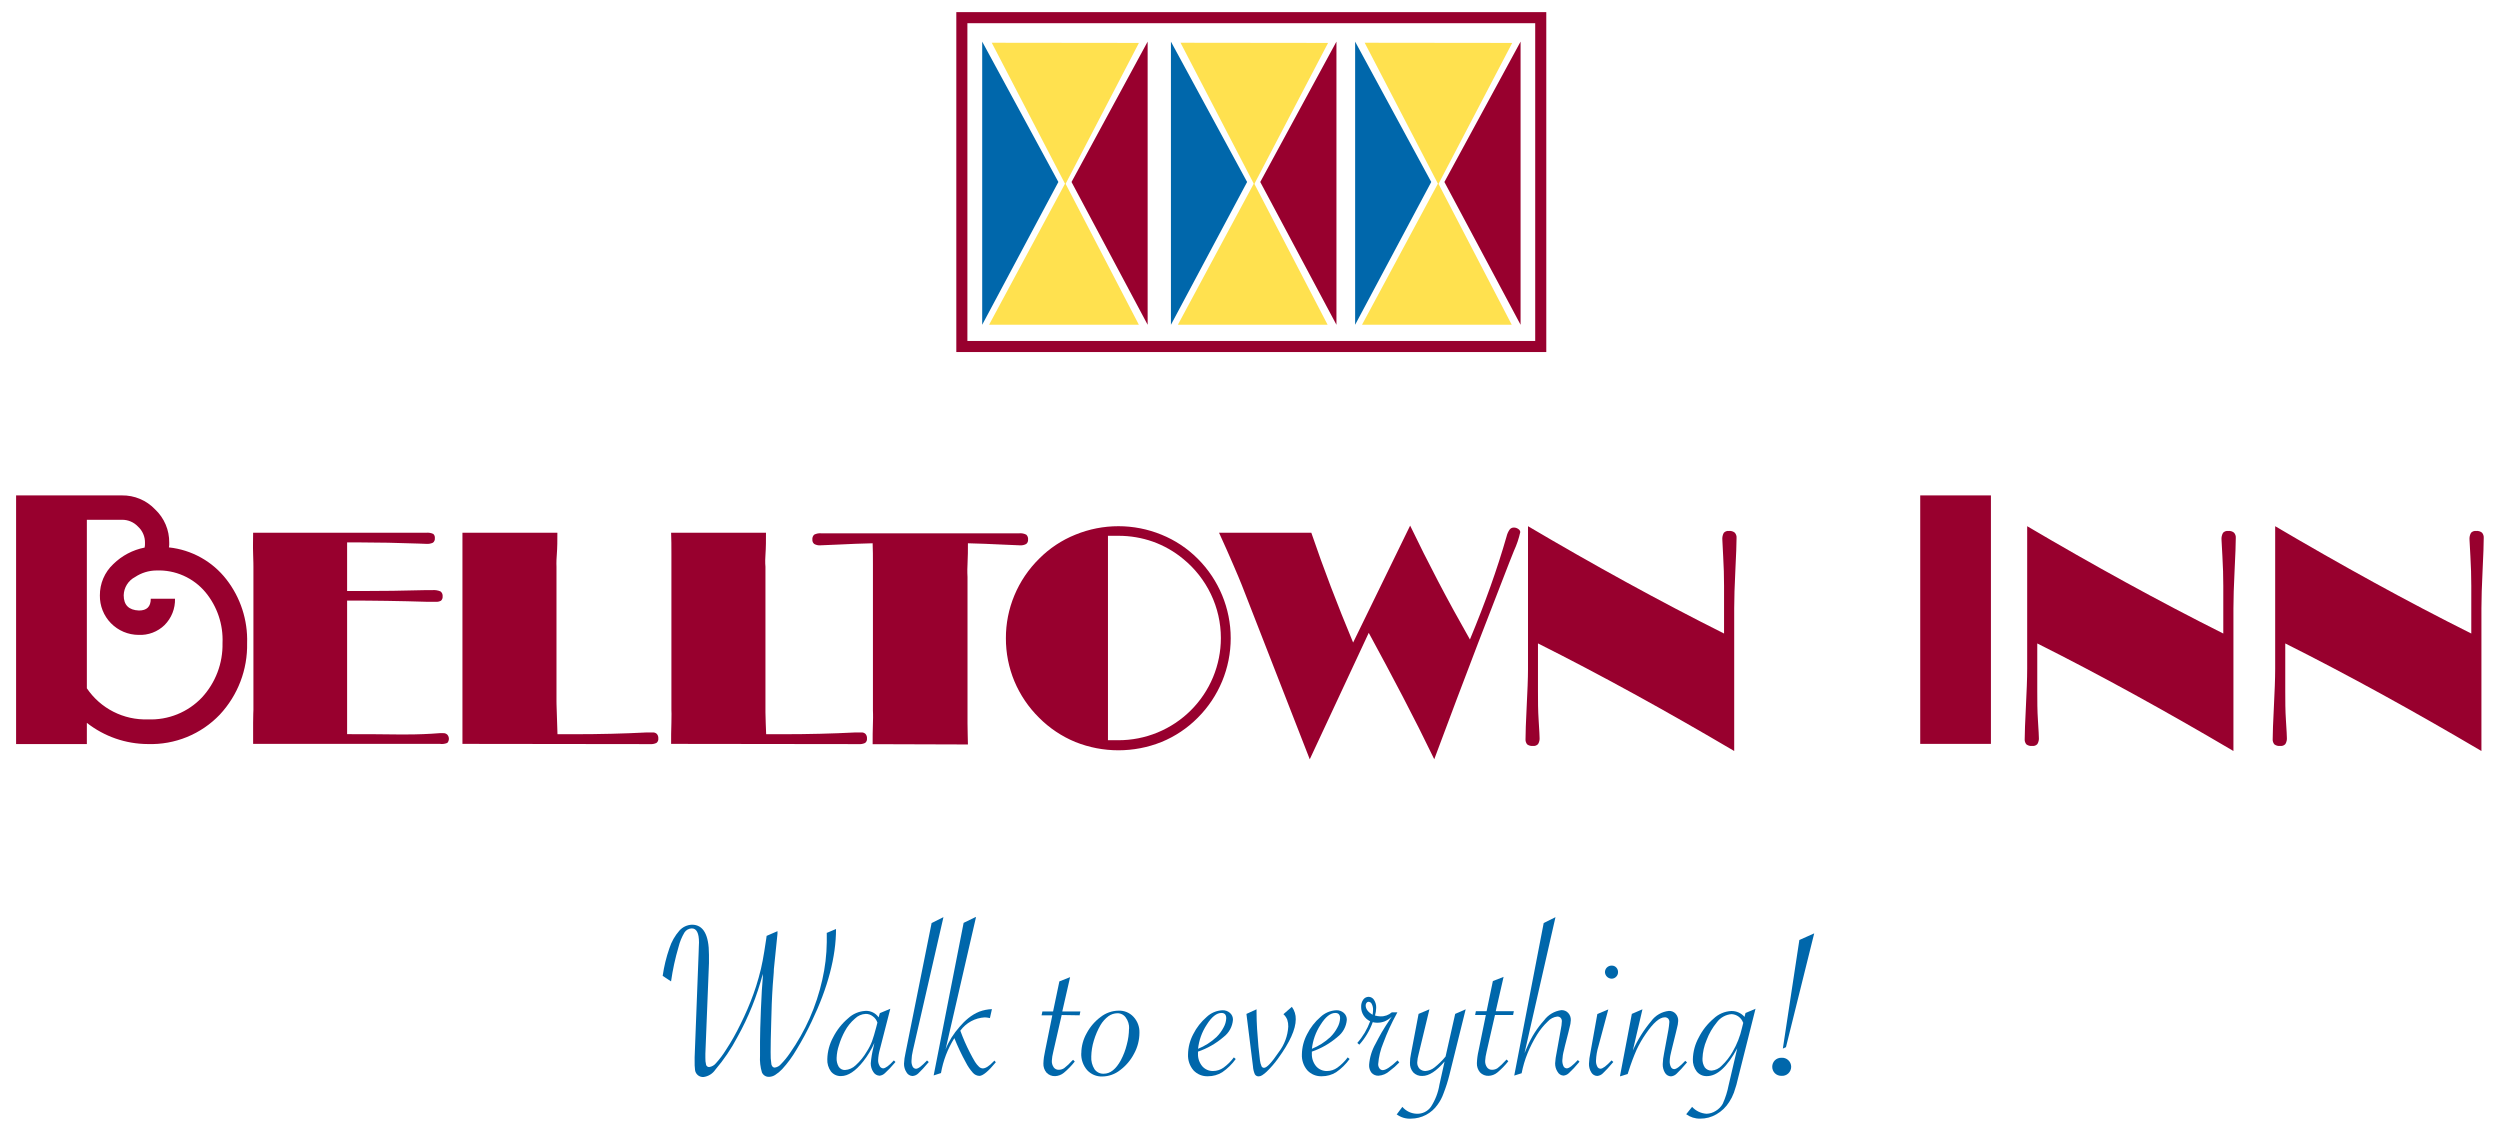 <svg width="352" height="160" viewBox="0 0 352 160" fill="none" xmlns="http://www.w3.org/2000/svg">
<path d="M176.581 25.956L186.992 6.044L166.22 6.019L176.581 25.956Z" fill="#FFE14F"/>
<path d="M176.565 25.791L165.847 45.72H186.925L176.565 25.791Z" fill="#FFE14F"/>
<path d="M175.593 25.625L164.867 45.728V5.861L175.593 25.625Z" fill="#0067AB"/>
<path d="M177.445 25.625L188.171 45.728V5.861L177.445 25.625Z" fill="#98002E"/>
<path d="M202.508 25.956L212.919 6.044L192.147 6.019L202.508 25.956Z" fill="#FFE14F"/>
<path d="M202.491 25.791L191.774 45.72H212.852L202.491 25.791Z" fill="#FFE14F"/>
<path d="M201.52 25.625L190.802 45.728V5.861L201.52 25.625Z" fill="#0067AB"/>
<path d="M203.371 25.625L214.097 45.728V5.861L203.371 25.625Z" fill="#98002E"/>
<path d="M149.998 25.956L160.359 6.044L139.638 6.019L149.998 25.956Z" fill="#FFE14F"/>
<path d="M149.99 25.791L139.264 45.72H160.351L149.99 25.791Z" fill="#FFE14F"/>
<path d="M149.019 25.625L138.293 45.728V5.861L149.019 25.625Z" fill="#0067AB"/>
<path d="M150.87 25.625L161.588 45.728V5.861L150.87 25.625Z" fill="#98002E"/>
<path d="M135.429 2.487H216.937V48.788H135.429V2.487Z" stroke="#98002E" stroke-width="1.56" stroke-miterlimit="3.86"/>
<path fill-rule="evenodd" clip-rule="evenodd" d="M34.793 90.553C34.872 94.28 33.493 97.89 30.949 100.618C29.65 101.981 28.076 103.055 26.332 103.769C24.589 104.483 22.713 104.822 20.829 104.763C17.709 104.753 14.682 103.702 12.229 101.778V104.763H2.266V69.753H17.16C18.035 69.74 18.903 69.908 19.709 70.248C20.515 70.587 21.242 71.091 21.842 71.726C22.479 72.326 22.984 73.052 23.326 73.856C23.667 74.661 23.838 75.528 23.826 76.402V76.742C23.804 76.851 23.79 76.962 23.785 77.074C25.369 77.242 26.902 77.728 28.293 78.503C29.684 79.278 30.904 80.326 31.879 81.583C33.868 84.143 34.899 87.316 34.793 90.553ZM31.331 90.553C31.447 87.951 30.592 85.399 28.932 83.391C28.092 82.384 27.031 81.584 25.832 81.052C24.633 80.52 23.328 80.271 22.017 80.323C20.949 80.332 19.908 80.652 19.02 81.243C18.547 81.49 18.149 81.858 17.867 82.31C17.585 82.762 17.43 83.281 17.417 83.813C17.417 85.19 18.131 85.903 19.567 85.961C20.663 85.961 21.228 85.43 21.228 84.303H24.64C24.66 84.987 24.54 85.669 24.287 86.306C24.034 86.943 23.654 87.522 23.171 88.008C22.687 88.479 22.112 88.844 21.48 89.083C20.849 89.321 20.175 89.426 19.501 89.393C18.778 89.388 18.062 89.241 17.396 88.959C16.73 88.677 16.127 88.265 15.621 87.749C15.116 87.232 14.718 86.621 14.45 85.949C14.183 85.278 14.051 84.561 14.063 83.838C14.055 83.011 14.219 82.191 14.545 81.43C14.871 80.67 15.351 79.985 15.956 79.42C17.167 78.232 18.7 77.425 20.364 77.098C20.408 76.877 20.424 76.652 20.414 76.427C20.422 76.001 20.339 75.579 20.172 75.187C20.005 74.796 19.756 74.444 19.443 74.155C19.152 73.843 18.799 73.594 18.405 73.427C18.012 73.26 17.587 73.178 17.16 73.186H12.229V96.912C13.173 98.31 14.458 99.445 15.963 100.21C17.467 100.976 19.142 101.347 20.829 101.289C22.242 101.348 23.651 101.103 24.961 100.573C26.271 100.042 27.453 99.238 28.426 98.213C30.35 96.132 31.391 93.386 31.331 90.553Z" fill="#98002E"/>
<path d="M61.99 104.738H35.64C35.64 103.834 35.64 102.839 35.64 101.762C35.64 100.684 35.681 100.104 35.681 99.954V79.826C35.681 79.685 35.681 79.08 35.64 77.994C35.599 76.908 35.64 75.921 35.64 75.009H60.014C60.353 74.977 60.693 75.034 61.002 75.175C61.085 75.249 61.149 75.342 61.188 75.446C61.227 75.55 61.24 75.662 61.226 75.772C61.24 75.892 61.223 76.014 61.176 76.126C61.13 76.237 61.056 76.335 60.961 76.41C60.665 76.546 60.339 76.603 60.014 76.576L58.943 76.535C56.043 76.43 53.188 76.374 50.376 76.369H48.873V83.217H50.774C53.791 83.217 56.81 83.175 59.832 83.092H60.836C61.244 83.051 61.655 83.114 62.032 83.275C62.136 83.357 62.218 83.466 62.269 83.589C62.32 83.712 62.338 83.847 62.322 83.979C62.332 84.089 62.317 84.2 62.278 84.303C62.239 84.406 62.178 84.5 62.098 84.576C61.87 84.7 61.61 84.755 61.351 84.734H60.139C56.42 84.618 52.664 84.56 48.873 84.56V103.37C51.14 103.37 53.539 103.37 56.063 103.411H57.217C58.802 103.411 60.371 103.353 61.907 103.229H62.405C62.51 103.222 62.615 103.237 62.714 103.272C62.812 103.308 62.902 103.364 62.978 103.436C63.123 103.596 63.204 103.805 63.204 104.021C63.204 104.237 63.123 104.445 62.978 104.605C62.666 104.734 62.326 104.782 61.99 104.746V104.738Z" fill="#98002E"/>
<path d="M65.112 104.738C65.112 103.834 65.112 102.839 65.112 101.762C65.112 100.684 65.112 100.104 65.112 99.954V79.826C65.112 79.685 65.112 79.08 65.112 77.994C65.112 76.908 65.112 75.921 65.112 75.009H78.478C78.478 76.029 78.478 77.065 78.395 78.135C78.312 79.204 78.353 79.793 78.353 79.793V98.653C78.353 98.719 78.353 99.283 78.395 100.311C78.436 101.339 78.469 102.375 78.494 103.378H80.885C84.416 103.378 87.806 103.295 91.055 103.129H91.885C91.994 103.119 92.104 103.132 92.207 103.168C92.31 103.203 92.404 103.261 92.483 103.337C92.634 103.514 92.709 103.743 92.691 103.975C92.706 104.096 92.688 104.219 92.64 104.331C92.592 104.443 92.515 104.541 92.417 104.613C92.12 104.747 91.794 104.802 91.47 104.771L65.112 104.738Z" fill="#98002E"/>
<path d="M94.492 104.738C94.492 103.834 94.492 102.839 94.534 101.762C94.575 100.684 94.534 100.104 94.534 99.954V79.826C94.534 79.685 94.534 79.08 94.534 77.994C94.534 76.908 94.534 75.921 94.492 75.009H107.85C107.85 76.029 107.85 77.065 107.775 78.135C107.7 79.204 107.775 79.793 107.775 79.793V98.653C107.775 98.719 107.775 99.283 107.775 100.311C107.775 101.339 107.85 102.375 107.875 103.378H110.266C113.797 103.378 117.187 103.295 120.435 103.129H121.266C121.374 103.119 121.484 103.132 121.587 103.168C121.69 103.203 121.785 103.261 121.863 103.337C122.014 103.514 122.089 103.743 122.071 103.975C122.086 104.096 122.069 104.219 122.021 104.331C121.972 104.443 121.895 104.541 121.797 104.613C121.501 104.747 121.174 104.802 120.851 104.771L94.492 104.738Z" fill="#98002E"/>
<path d="M122.868 104.779C122.868 103.876 122.868 102.881 122.909 101.803C122.951 100.725 122.909 100.145 122.909 99.996V81.243C122.909 81.119 122.909 80.522 122.909 79.453C122.909 78.383 122.909 77.397 122.868 76.493C121.257 76.532 119.638 76.593 118.011 76.676L115.479 76.783C115.19 76.801 114.902 76.735 114.649 76.593C114.557 76.521 114.484 76.427 114.438 76.32C114.391 76.213 114.373 76.096 114.383 75.979C114.368 75.852 114.383 75.723 114.426 75.602C114.469 75.481 114.54 75.372 114.632 75.283C114.949 75.119 115.307 75.053 115.662 75.092H143.473C143.828 75.053 144.186 75.119 144.503 75.283C144.595 75.372 144.666 75.481 144.709 75.602C144.752 75.723 144.767 75.852 144.752 75.979C144.762 76.096 144.744 76.213 144.697 76.32C144.651 76.427 144.578 76.521 144.486 76.593C144.214 76.741 143.906 76.807 143.598 76.783L141.107 76.676C139.497 76.593 137.894 76.535 136.284 76.493C136.284 77.397 136.284 78.383 136.226 79.453C136.167 80.522 136.226 81.111 136.226 81.243V100.037C136.226 100.153 136.226 100.759 136.226 101.845C136.226 102.931 136.275 103.917 136.284 104.821L122.868 104.779Z" fill="#98002E"/>
<path fill-rule="evenodd" clip-rule="evenodd" d="M156.001 104.224H156.532H157.445C159.341 104.229 161.22 103.861 162.973 103.14C164.727 102.419 166.32 101.36 167.663 100.023C169.006 98.686 170.071 97.098 170.798 95.349C171.525 93.6 171.899 91.726 171.899 89.832C171.899 87.697 171.419 85.59 170.496 83.664C169.576 81.738 168.241 80.04 166.586 78.69C165.323 77.643 163.888 76.824 162.343 76.269C160.784 75.719 159.141 75.439 157.487 75.441C157.072 75.441 156.765 75.441 156.557 75.441H156.001V104.141V104.224ZM141.63 89.874C141.621 87.8 142.027 85.745 142.826 83.83C143.631 81.898 144.813 80.145 146.304 78.674C147.757 77.208 149.494 76.054 151.41 75.283C155.296 73.691 159.653 73.691 163.539 75.283C165.452 76.058 167.189 77.211 168.645 78.674C171.615 81.643 173.284 85.668 173.284 89.865C173.284 94.062 171.615 98.088 168.645 101.057C167.19 102.527 165.453 103.689 163.539 104.473C159.646 106.031 155.302 106.031 151.41 104.473C149.497 103.684 147.762 102.523 146.304 101.057C144.817 99.59 143.634 97.843 142.826 95.917C142.027 93.994 141.621 91.931 141.63 89.849V89.874Z" fill="#98002E"/>
<path d="M184.401 106.877L174.854 82.396C174.58 81.683 174.165 80.738 173.617 79.453C173.069 78.168 172.422 76.725 171.641 75.009H184.634C185.481 77.496 186.394 80.025 187.374 82.595C188.353 85.165 189.402 87.79 190.52 90.471L198.548 74.006C199.771 76.554 201.083 79.165 202.483 81.84C203.883 84.515 205.378 87.248 206.966 90.039C208.04 87.453 209.003 84.966 209.855 82.578C210.707 80.191 211.463 77.847 212.121 75.548C212.203 75.188 212.356 74.847 212.57 74.545C212.642 74.457 212.734 74.388 212.837 74.342C212.941 74.296 213.054 74.275 213.168 74.28C213.383 74.28 213.593 74.35 213.765 74.479C213.844 74.523 213.912 74.585 213.962 74.659C214.013 74.734 214.045 74.82 214.056 74.91C213.856 75.818 213.558 76.702 213.168 77.546C212.877 78.259 212.653 78.823 212.487 79.254L208.103 90.578C207.124 93.115 206.122 95.749 205.098 98.479C204.074 101.209 203.023 104.017 201.943 106.902C200.549 104.011 199.082 101.093 197.543 98.147C196.005 95.201 194.397 92.186 192.72 89.103L184.418 106.902L184.401 106.877Z" fill="#98002E"/>
<path d="M216.546 90.553V97.302C216.546 98.645 216.546 100.037 216.646 101.496C216.746 102.955 216.771 103.718 216.771 103.818C216.806 104.147 216.733 104.478 216.563 104.763C216.474 104.861 216.363 104.936 216.238 104.982C216.114 105.028 215.981 105.044 215.849 105.028C215.554 105.06 215.258 104.98 215.019 104.804C214.847 104.583 214.767 104.304 214.795 104.025C214.795 103.196 214.845 101.737 214.953 99.556C215.06 97.376 215.143 95.585 215.143 94.176V74.089C219.776 76.825 224.394 79.456 228.999 81.981C233.604 84.507 238.187 86.914 242.747 89.202V82.479C242.747 81.136 242.706 79.754 242.623 78.334C242.548 76.9 242.506 76.12 242.506 76.012C242.474 75.671 242.543 75.328 242.706 75.026C242.796 74.927 242.908 74.851 243.034 74.805C243.16 74.758 243.295 74.743 243.428 74.761C243.575 74.742 243.725 74.754 243.868 74.796C244.011 74.837 244.143 74.907 244.258 75.001C244.35 75.104 244.42 75.225 244.462 75.356C244.505 75.488 244.52 75.626 244.507 75.764C244.507 76.593 244.449 78.06 244.341 80.265C244.233 82.471 244.175 84.253 244.175 85.654V105.741C239.366 102.906 234.661 100.225 230.062 97.7C225.463 95.174 220.955 92.803 216.538 90.587L216.546 90.553Z" fill="#98002E"/>
<path d="M280.322 104.738H270.368V69.753H280.322V104.738Z" fill="#98002E"/>
<path d="M286.847 90.553V97.302C286.847 98.645 286.847 100.037 286.946 101.496C287.046 102.955 287.071 103.718 287.071 103.818C287.106 104.147 287.033 104.478 286.863 104.763C286.773 104.862 286.661 104.938 286.535 104.984C286.409 105.03 286.274 105.045 286.141 105.028C285.846 105.063 285.549 104.983 285.311 104.804C285.222 104.696 285.156 104.572 285.116 104.438C285.076 104.304 285.064 104.164 285.079 104.025C285.079 103.196 285.137 101.737 285.245 99.556C285.352 97.376 285.427 95.585 285.427 94.176V74.089C290.065 76.825 294.687 79.456 299.291 81.981C303.896 84.507 308.479 86.914 313.039 89.202V82.479C313.039 81.136 312.998 79.754 312.915 78.334C312.832 76.9 312.79 76.12 312.79 76.012C312.759 75.67 312.832 75.327 312.998 75.026C313.088 74.927 313.2 74.851 313.326 74.805C313.452 74.758 313.587 74.743 313.72 74.761C313.868 74.742 314.017 74.754 314.16 74.796C314.303 74.837 314.435 74.907 314.55 75.001C314.642 75.104 314.712 75.225 314.754 75.356C314.797 75.488 314.813 75.626 314.799 75.764C314.799 76.593 314.741 78.06 314.633 80.265C314.525 82.471 314.467 84.253 314.467 85.654V105.741C309.658 102.906 304.953 100.225 300.354 97.7C295.755 95.174 291.247 92.803 286.83 90.587L286.847 90.553Z" fill="#98002E"/>
<path d="M321.765 90.553V97.302C321.765 98.645 321.765 100.037 321.864 101.496C321.964 102.955 321.989 103.718 321.989 103.818C322.024 104.147 321.951 104.478 321.781 104.763C321.691 104.862 321.578 104.938 321.453 104.984C321.327 105.03 321.192 105.045 321.059 105.028C320.764 105.063 320.466 104.983 320.229 104.804C320.14 104.696 320.074 104.572 320.034 104.438C319.994 104.304 319.981 104.164 319.996 104.025C319.996 103.196 320.054 101.737 320.162 99.556C320.27 97.376 320.345 95.585 320.345 94.176V74.089C324.983 76.825 329.602 79.456 334.201 81.981C338.8 84.507 343.385 86.914 347.957 89.202V82.479C347.957 81.136 347.916 79.754 347.832 78.334C347.749 76.9 347.708 76.12 347.708 76.012C347.677 75.67 347.749 75.327 347.915 75.026C348.005 74.927 348.118 74.851 348.244 74.805C348.37 74.758 348.505 74.743 348.638 74.761C348.785 74.743 348.935 74.756 349.077 74.797C349.22 74.838 349.353 74.908 349.468 75.001C349.557 75.106 349.624 75.227 349.665 75.358C349.706 75.489 349.721 75.627 349.709 75.764C349.709 76.593 349.659 78.06 349.551 80.265C349.443 82.471 349.385 84.253 349.385 85.654V105.741C344.575 102.906 339.871 100.225 335.272 97.7C330.672 95.174 326.165 92.803 321.748 90.587L321.765 90.553Z" fill="#98002E"/>
<path fill-rule="evenodd" clip-rule="evenodd" d="M116.301 131.399L117.712 130.802C117.712 134.715 116.57 139.056 114.284 143.826C113.643 145.188 112.928 146.513 112.142 147.797C111.572 148.778 110.899 149.695 110.133 150.533C109.835 150.85 109.497 151.129 109.128 151.362C108.879 151.519 108.593 151.608 108.298 151.619C108.084 151.632 107.87 151.579 107.687 151.466C107.504 151.353 107.361 151.186 107.277 150.989C107.052 150.234 106.962 149.445 107.011 148.659C107.011 147.764 107.011 147.092 107.011 146.653C107.011 145.691 107.053 144.166 107.136 142.11C107.219 140.054 107.31 138.645 107.402 137.617V137.127C106.589 140.238 105.384 143.233 103.815 146.039C102.953 147.677 101.912 149.215 100.71 150.624C100.522 150.902 100.276 151.137 99.99 151.312C99.704 151.488 99.383 151.601 99.05 151.644C98.766 151.661 98.486 151.571 98.266 151.391C98.046 151.211 97.902 150.955 97.863 150.674C97.81 150.231 97.791 149.785 97.805 149.339V148.866L98.369 134.126C98.369 133.546 98.419 133.065 98.419 132.701C98.419 131.382 98.079 130.719 97.406 130.719C97.199 130.723 96.995 130.778 96.814 130.88C96.633 130.981 96.48 131.125 96.368 131.299C95.993 131.932 95.713 132.616 95.538 133.331C95.068 134.919 94.716 136.54 94.484 138.18L93.305 137.401C93.494 136.078 93.811 134.775 94.251 133.513C94.546 132.596 95.027 131.75 95.663 131.026C95.886 130.776 96.158 130.574 96.462 130.431C96.766 130.289 97.096 130.209 97.431 130.197C99.025 130.197 99.822 131.606 99.822 134.425C99.822 134.914 99.822 135.312 99.822 135.619L99.316 148.361C99.316 148.477 99.316 148.659 99.316 148.908C99.301 149.257 99.337 149.606 99.423 149.944C99.455 150.033 99.513 150.109 99.591 150.163C99.668 150.217 99.761 150.244 99.855 150.242C100.231 150.186 100.572 149.991 100.81 149.695C101.327 149.125 101.791 148.509 102.196 147.855C102.968 146.678 103.662 145.451 104.272 144.182C104.963 142.799 105.573 141.376 106.098 139.921C106.339 139.266 106.58 138.504 106.82 137.65C107.061 136.796 107.252 135.992 107.385 135.254C107.518 134.516 107.7 133.496 107.891 132.145L107.941 131.772L109.469 131.109V131.474L108.962 136.448C108.962 136.962 108.871 137.699 108.805 138.678C108.738 139.656 108.697 140.535 108.663 141.331C108.63 142.126 108.614 142.989 108.589 143.876C108.531 145.791 108.506 147.192 108.506 148.153C108.489 148.73 108.525 149.307 108.614 149.878C108.705 150.168 108.854 150.317 109.087 150.317C109.428 150.268 109.739 150.094 109.959 149.828C110.423 149.357 110.843 148.843 111.212 148.294C112.298 146.743 113.232 145.091 114.002 143.362C114.768 141.622 115.363 139.812 115.778 137.956C116.177 136.218 116.388 134.442 116.409 132.659C116.409 132.551 116.409 132.112 116.409 131.341L116.301 131.399Z" fill="#0067AB"/>
<path fill-rule="evenodd" clip-rule="evenodd" d="M125.359 142.019L123.881 147.772C123.744 148.253 123.663 148.748 123.64 149.248C123.628 149.538 123.7 149.826 123.848 150.077C123.89 150.175 123.959 150.26 124.047 150.321C124.135 150.383 124.239 150.418 124.346 150.425C124.653 150.425 125.176 150.052 125.857 149.306L126.081 149.53L125.906 149.729C125.509 150.208 125.079 150.659 124.62 151.08C124.414 151.292 124.141 151.427 123.848 151.461C123.669 151.454 123.495 151.403 123.341 151.312C123.187 151.221 123.059 151.092 122.968 150.939C122.724 150.579 122.597 150.154 122.602 149.72C122.668 148.951 122.796 148.189 122.984 147.44L123.109 146.844C122.7 147.771 122.175 148.642 121.548 149.438C120.46 150.815 119.414 151.511 118.418 151.511C118.147 151.522 117.878 151.469 117.631 151.357C117.384 151.245 117.168 151.076 116.999 150.864C116.634 150.363 116.452 149.751 116.484 149.132C116.509 148.049 116.794 146.989 117.314 146.039C117.827 145.025 118.539 144.123 119.406 143.387C120.068 142.757 120.934 142.384 121.847 142.334C122.209 142.312 122.571 142.385 122.897 142.545C123.223 142.705 123.502 142.946 123.706 143.246L123.881 142.649L125.359 142.035V142.019ZM123.549 144.025C123.443 143.654 123.215 143.33 122.901 143.105C122.612 142.873 122.251 142.75 121.88 142.757C121.314 142.785 120.779 143.021 120.377 143.42C119.799 143.913 119.318 144.509 118.958 145.177C118.614 145.808 118.336 146.471 118.128 147.159C117.93 147.736 117.818 148.339 117.796 148.949C117.771 149.387 117.875 149.822 118.094 150.201C118.188 150.347 118.319 150.466 118.474 150.546C118.628 150.626 118.801 150.664 118.974 150.657C119.542 150.621 120.079 150.383 120.485 149.986C121.101 149.425 121.628 148.774 122.046 148.054C122.343 147.598 122.59 147.111 122.785 146.603C122.959 146.122 123.159 145.451 123.383 144.597L123.524 144.041L123.549 144.025Z" fill="#0067AB"/>
<path d="M132.83 129.169L128.679 147.283L128.538 147.896C128.418 148.374 128.351 148.863 128.339 149.355C128.321 149.641 128.379 149.927 128.505 150.184C128.549 150.269 128.614 150.341 128.694 150.393C128.774 150.446 128.866 150.477 128.961 150.483C129.294 150.483 129.792 150.093 130.522 149.314L130.771 149.538L130.614 149.712C130.202 150.213 129.761 150.689 129.294 151.138C129.071 151.357 128.776 151.487 128.463 151.503C128.292 151.493 128.126 151.44 127.981 151.349C127.835 151.257 127.716 151.13 127.633 150.98C127.399 150.621 127.277 150.199 127.284 149.77C127.308 149.267 127.377 148.768 127.492 148.278L131.17 129.965L132.83 129.136V129.169Z" fill="#0067AB"/>
<path d="M137.413 129.169L133.137 147.755C133.363 147.179 133.641 146.624 133.968 146.097C134.307 145.558 134.69 145.048 135.113 144.572C135.488 144.124 135.905 143.713 136.359 143.345C136.825 142.966 137.345 142.658 137.903 142.433C138.467 142.225 139.061 142.108 139.663 142.085L139.38 143.345C139.146 143.29 138.907 143.256 138.666 143.246C137.987 143.281 137.325 143.468 136.727 143.792C136.13 144.116 135.613 144.57 135.213 145.119C135.599 146.184 136.054 147.222 136.574 148.228C136.848 148.767 137.089 149.198 137.288 149.521C137.447 149.773 137.637 150.004 137.853 150.209C137.993 150.341 138.175 150.42 138.368 150.433C138.766 150.433 139.273 150.11 139.879 149.471L140.011 149.331L140.211 149.563C139.156 150.848 138.384 151.478 137.903 151.486C137.729 151.48 137.559 151.438 137.402 151.364C137.245 151.29 137.104 151.185 136.989 151.055C136.594 150.615 136.259 150.124 135.993 149.596C135.383 148.489 134.842 147.346 134.374 146.172C133.433 147.673 132.793 149.343 132.49 151.088L131.46 151.42L135.678 129.94L137.38 129.111L137.413 129.169Z" fill="#0067AB"/>
<path d="M149.484 142.914L148.288 148.145C148.184 148.547 148.12 148.958 148.097 149.372C148.083 149.697 148.177 150.017 148.363 150.284C148.444 150.394 148.55 150.483 148.673 150.542C148.796 150.602 148.932 150.63 149.069 150.624C149.344 150.627 149.613 150.546 149.841 150.392C150.234 150.087 150.599 149.745 150.928 149.372L151.094 149.223L151.327 149.463C150.869 150.051 150.348 150.587 149.774 151.063C149.429 151.34 149.005 151.5 148.562 151.519C148.337 151.529 148.112 151.49 147.903 151.406C147.694 151.322 147.505 151.193 147.35 151.03C147.044 150.668 146.887 150.202 146.91 149.729C146.932 149.145 147.01 148.565 147.143 147.996L148.164 142.956H146.653L146.769 142.417H148.272L149.16 138.18L150.671 137.583L149.567 142.417H152.115L152.008 142.956L149.484 142.914Z" fill="#0067AB"/>
<path fill-rule="evenodd" clip-rule="evenodd" d="M152.248 148.286C152.257 147.3 152.517 146.333 153.004 145.476C153.485 144.572 154.163 143.787 154.988 143.179C155.7 142.623 156.575 142.315 157.478 142.301C157.876 142.283 158.272 142.352 158.639 142.504C159.006 142.656 159.336 142.886 159.604 143.179C160.167 143.789 160.466 144.597 160.434 145.426C160.43 146.449 160.171 147.455 159.678 148.352C159.207 149.265 158.535 150.059 157.711 150.674C157.003 151.239 156.127 151.554 155.22 151.569C154.818 151.585 154.418 151.513 154.046 151.359C153.675 151.204 153.342 150.97 153.07 150.674C152.499 150.013 152.202 149.159 152.24 148.286H152.248ZM158.981 144.829C159.003 144.271 158.836 143.722 158.508 143.271C158.377 143.08 158.201 142.925 157.995 142.819C157.789 142.714 157.56 142.661 157.329 142.665C156.872 142.671 156.428 142.819 156.059 143.088C155.614 143.424 155.239 143.844 154.955 144.323C154.553 145.019 154.236 145.759 154.008 146.529C153.787 147.252 153.667 148.002 153.651 148.759C153.612 149.389 153.771 150.015 154.108 150.549C154.254 150.755 154.451 150.921 154.679 151.031C154.906 151.142 155.158 151.192 155.411 151.179C156.325 151.179 157.13 150.541 157.819 149.273C158.186 148.583 158.465 147.851 158.649 147.092C158.853 146.355 158.959 145.594 158.965 144.829H158.981Z" fill="#0067AB"/>
<path fill-rule="evenodd" clip-rule="evenodd" d="M173.709 148.866L173.991 149.107C173.471 149.835 172.828 150.466 172.09 150.972C171.49 151.345 170.796 151.54 170.089 151.536C169.709 151.553 169.329 151.488 168.977 151.345C168.624 151.202 168.307 150.984 168.047 150.707C167.512 150.084 167.236 149.28 167.275 148.46C167.29 147.462 167.543 146.481 168.014 145.6C168.475 144.684 169.113 143.867 169.89 143.196C170.495 142.62 171.288 142.281 172.123 142.242C172.509 142.228 172.886 142.362 173.177 142.616C173.315 142.736 173.424 142.886 173.498 143.053C173.571 143.221 173.606 143.403 173.601 143.585C173.564 144.059 173.427 144.519 173.2 144.937C172.972 145.354 172.659 145.718 172.281 146.006C171.223 146.918 170 147.618 168.678 148.07C168.669 148.164 168.669 148.259 168.678 148.352C168.652 148.997 168.865 149.628 169.276 150.126C169.467 150.345 169.705 150.519 169.972 150.635C170.239 150.752 170.529 150.807 170.82 150.798C171.331 150.792 171.828 150.633 172.248 150.342C172.813 149.935 173.311 149.443 173.725 148.883L173.709 148.866ZM168.678 147.673C169.642 147.285 170.526 146.723 171.285 146.014C171.684 145.617 172.02 145.162 172.281 144.663C172.507 144.265 172.635 143.819 172.654 143.362C172.654 142.873 172.43 142.624 171.982 142.624C171.301 142.624 170.604 143.163 169.906 144.282C169.222 145.318 168.801 146.504 168.678 147.739V147.673Z" fill="#0067AB"/>
<path fill-rule="evenodd" clip-rule="evenodd" d="M175.502 142.757L176.921 142.11V142.524C176.921 144.05 177.038 145.658 177.187 147.341C177.27 148.22 177.345 148.875 177.403 149.306C177.436 149.592 177.512 149.871 177.627 150.135C177.659 150.199 177.709 150.254 177.771 150.292C177.832 150.33 177.903 150.35 177.976 150.35C178.358 150.35 179.055 149.612 180.051 148.137C180.848 147.098 181.314 145.845 181.388 144.539C181.396 144.213 181.348 143.888 181.247 143.577C181.128 143.28 180.944 143.013 180.707 142.798L181.894 141.762C182.268 142.27 182.461 142.889 182.442 143.519C182.442 144.912 181.612 146.75 179.952 149.032C179.475 149.698 178.938 150.32 178.349 150.889C178.154 151.079 177.94 151.248 177.71 151.395C177.569 151.488 177.406 151.542 177.237 151.552C177.125 151.56 177.014 151.537 176.915 151.484C176.817 151.431 176.736 151.351 176.681 151.254C176.527 150.894 176.437 150.509 176.415 150.118L175.502 142.798V142.757Z" fill="#0067AB"/>
<path fill-rule="evenodd" clip-rule="evenodd" d="M189.74 148.866L190.022 149.107C189.504 149.836 188.86 150.468 188.121 150.972C187.521 151.346 186.827 151.541 186.12 151.536C185.74 151.553 185.36 151.488 185.008 151.345C184.655 151.202 184.338 150.984 184.078 150.707C183.543 150.084 183.267 149.28 183.306 148.46C183.321 147.462 183.574 146.481 184.045 145.6C184.506 144.684 185.144 143.867 185.921 143.196C186.526 142.62 187.319 142.281 188.154 142.242C188.54 142.227 188.918 142.36 189.208 142.616C189.346 142.736 189.455 142.886 189.528 143.053C189.602 143.221 189.637 143.403 189.632 143.585C189.595 144.059 189.458 144.519 189.231 144.937C189.003 145.354 188.69 145.718 188.312 146.006C187.254 146.918 186.031 147.618 184.709 148.07C184.704 148.164 184.704 148.258 184.709 148.352C184.683 148.997 184.896 149.628 185.306 150.126C185.498 150.345 185.736 150.519 186.003 150.635C186.27 150.752 186.559 150.807 186.851 150.798C187.362 150.796 187.861 150.637 188.278 150.342C188.844 149.935 189.342 149.443 189.756 148.883L189.74 148.866ZM184.709 147.673C185.673 147.285 186.556 146.723 187.315 146.014C187.717 145.62 188.053 145.163 188.312 144.663C188.538 144.265 188.666 143.819 188.685 143.362C188.685 142.873 188.461 142.624 188.013 142.624C187.332 142.624 186.635 143.163 185.937 144.282C185.253 145.318 184.831 146.504 184.709 147.739V147.673Z" fill="#0067AB"/>
<path fill-rule="evenodd" clip-rule="evenodd" d="M191.109 146.843C191.897 145.948 192.511 144.913 192.919 143.793C192.536 143.612 192.213 143.326 191.988 142.967C191.762 142.608 191.645 142.193 191.649 141.77C191.632 141.404 191.737 141.042 191.948 140.742C192.033 140.621 192.146 140.523 192.278 140.455C192.409 140.387 192.555 140.352 192.703 140.352C192.858 140.354 193.009 140.396 193.142 140.473C193.276 140.55 193.388 140.659 193.467 140.792C193.681 141.125 193.786 141.516 193.766 141.911C193.758 142.276 193.703 142.638 193.6 142.989C193.849 143.059 194.105 143.098 194.364 143.105C194.954 143.127 195.531 142.922 195.974 142.533H196.755L196.638 142.756C195.915 144.07 195.29 145.436 194.771 146.843C194.374 147.794 194.13 148.801 194.048 149.828C194.04 150.048 194.108 150.265 194.239 150.441C194.29 150.513 194.357 150.572 194.435 150.612C194.513 150.653 194.6 150.674 194.687 150.674C195.119 150.674 195.817 150.218 196.771 149.306L197.02 149.588C196.601 150.031 196.143 150.437 195.651 150.798C195.22 151.189 194.67 151.423 194.09 151.461C193.908 151.468 193.727 151.435 193.559 151.365C193.392 151.295 193.241 151.189 193.118 151.055C192.87 150.737 192.746 150.339 192.77 149.936C192.847 148.885 193.159 147.865 193.683 146.951C193.907 146.504 194.189 145.99 194.513 145.409C194.837 144.829 195.294 144.149 195.817 143.353L195.974 143.129C195.679 143.414 195.336 143.644 194.961 143.809C194.617 143.941 194.251 144.006 193.882 144C193.68 144 193.479 143.972 193.284 143.917C192.862 145.086 192.22 146.164 191.392 147.092L191.109 146.843ZM193.268 142.848C193.304 142.631 193.324 142.412 193.326 142.193C193.338 141.905 193.275 141.62 193.143 141.364C193.105 141.273 193.042 141.195 192.961 141.139C192.88 141.084 192.785 141.052 192.687 141.049C192.63 141.05 192.575 141.065 192.526 141.093C192.477 141.12 192.435 141.159 192.404 141.206C192.324 141.307 192.283 141.434 192.288 141.563C192.288 142.06 192.612 142.499 193.268 142.881V142.848Z" fill="#0067AB"/>
<path d="M196.68 156.883L197.452 155.847C197.707 156.145 198.022 156.386 198.377 156.553C198.732 156.72 199.119 156.81 199.511 156.817C199.89 156.827 200.266 156.745 200.606 156.578C200.946 156.41 201.24 156.162 201.462 155.855C202.084 154.905 202.497 153.834 202.674 152.713L203.396 149.463C202.242 150.815 201.205 151.494 200.266 151.494C200.028 151.507 199.79 151.469 199.568 151.382C199.346 151.294 199.145 151.16 198.98 150.989C198.66 150.613 198.496 150.13 198.523 149.637C198.525 149.219 198.572 148.802 198.664 148.394L199.735 142.756L201.263 142.11L199.735 148.444C199.631 148.817 199.567 149.201 199.544 149.588C199.532 149.91 199.645 150.225 199.86 150.466C199.969 150.574 200.098 150.659 200.241 150.716C200.384 150.773 200.536 150.801 200.69 150.798C201.158 150.769 201.604 150.595 201.968 150.301C202.547 149.846 203.073 149.329 203.537 148.759L204.891 142.756L206.368 142.11L204.077 151.353C203.857 152.238 203.58 153.108 203.247 153.957C203.05 154.52 202.77 155.051 202.417 155.532C201.996 156.137 201.435 156.632 200.782 156.976C200.129 157.319 199.402 157.501 198.664 157.505C197.934 157.547 197.212 157.327 196.63 156.883H196.68Z" fill="#0067AB"/>
<path d="M210.494 142.914L209.299 148.145C209.199 148.548 209.135 148.958 209.108 149.372C209.094 149.697 209.187 150.017 209.374 150.284C209.455 150.395 209.563 150.485 209.687 150.544C209.812 150.604 209.95 150.631 210.087 150.624C210.363 150.627 210.632 150.546 210.86 150.392C211.25 150.086 211.611 149.745 211.939 149.372L212.13 149.181L212.37 149.422C211.908 150.008 211.384 150.544 210.81 151.022C210.465 151.3 210.04 151.459 209.598 151.478C209.372 151.487 209.148 151.448 208.939 151.364C208.73 151.279 208.541 151.152 208.386 150.989C208.083 150.624 207.926 150.16 207.946 149.687C207.967 149.103 208.045 148.523 208.178 147.954L209.207 142.914H207.697L207.804 142.375H209.315L210.195 138.139L211.706 137.542L210.602 142.375H213.151L213.043 142.914H210.494Z" fill="#0067AB"/>
<path d="M213.201 151.461L217.352 129.965L219.012 129.136L214.654 148.269C214.682 148.226 214.704 148.178 214.72 148.128L215.077 147.299C215.65 145.967 216.438 144.738 217.41 143.66C217.698 143.27 218.061 142.941 218.479 142.695C218.897 142.449 219.361 142.289 219.842 142.226C220.022 142.218 220.201 142.25 220.368 142.319C220.534 142.387 220.683 142.492 220.805 142.624C220.93 142.761 221.027 142.922 221.09 143.097C221.153 143.272 221.18 143.458 221.171 143.644C221.154 143.989 221.095 144.332 220.996 144.663L220.838 145.326L220.349 147.241L220.207 147.855C220.075 148.325 219.997 148.809 219.975 149.297C219.965 149.583 220.022 149.867 220.141 150.126C220.182 150.213 220.247 150.287 220.327 150.34C220.408 150.392 220.501 150.422 220.598 150.425C220.93 150.425 221.428 150.035 222.158 149.256L222.391 149.48L222.25 149.654C221.838 150.16 221.392 150.636 220.913 151.08C220.706 151.288 220.433 151.417 220.141 151.445C219.969 151.436 219.803 151.384 219.657 151.293C219.512 151.201 219.392 151.073 219.311 150.922C219.073 150.564 218.952 150.141 218.962 149.712C218.994 149.21 219.063 148.711 219.17 148.22L219.767 144.904C219.845 144.543 219.892 144.177 219.909 143.809C219.915 143.718 219.903 143.626 219.873 143.539C219.843 143.452 219.796 143.372 219.734 143.304C219.671 143.244 219.597 143.198 219.516 143.168C219.434 143.138 219.348 143.125 219.261 143.13C218.746 143.193 218.271 143.44 217.924 143.826C217.335 144.383 216.821 145.016 216.397 145.708C215.888 146.536 215.447 147.404 215.077 148.303C214.71 149.211 214.432 150.152 214.247 151.113L213.192 151.445L213.201 151.461Z" fill="#0067AB"/>
<path fill-rule="evenodd" clip-rule="evenodd" d="M226.907 135.958C227.029 135.951 227.15 135.97 227.264 136.014C227.377 136.058 227.479 136.127 227.563 136.215C227.732 136.391 227.825 136.627 227.82 136.87C227.823 136.994 227.8 137.116 227.753 137.231C227.706 137.345 227.635 137.448 227.546 137.534C227.463 137.619 227.364 137.686 227.254 137.732C227.144 137.777 227.026 137.8 226.907 137.799C226.663 137.791 226.432 137.69 226.259 137.518C226.086 137.345 225.986 137.114 225.977 136.87C225.979 136.75 226.003 136.63 226.051 136.519C226.098 136.408 226.167 136.307 226.253 136.222C226.34 136.137 226.442 136.071 226.554 136.025C226.666 135.98 226.786 135.957 226.907 135.958ZM226.451 142.118L225.064 147.291C224.862 147.953 224.744 148.639 224.716 149.331C224.701 149.617 224.761 149.903 224.89 150.16C224.929 150.25 224.992 150.327 225.073 150.383C225.154 150.438 225.248 150.47 225.346 150.475C225.67 150.475 226.177 150.085 226.907 149.306L227.156 149.529L226.999 149.704C226.587 150.204 226.146 150.68 225.679 151.129C225.467 151.34 225.188 151.469 224.89 151.494C224.721 151.49 224.557 151.442 224.412 151.357C224.266 151.271 224.145 151.15 224.06 151.005C223.826 150.634 223.71 150.2 223.728 149.762C223.747 149.26 223.811 148.76 223.919 148.269L224.906 142.773L226.451 142.126V142.118Z" fill="#0067AB"/>
<path d="M228.103 151.461L229.763 142.756L231.257 142.11L229.904 147.913C230.569 146.417 231.441 145.022 232.494 143.768C232.786 143.368 233.159 143.034 233.587 142.787C234.016 142.54 234.492 142.386 234.985 142.334C235.162 142.328 235.338 142.361 235.502 142.429C235.665 142.498 235.812 142.601 235.931 142.732C236.055 142.87 236.151 143.031 236.212 143.206C236.273 143.381 236.299 143.566 236.288 143.751C236.271 144.097 236.213 144.439 236.114 144.771L235.956 145.434L235.483 147.349L235.334 147.963C235.199 148.433 235.118 148.917 235.093 149.405C235.081 149.692 235.141 149.977 235.267 150.234C235.308 150.322 235.372 150.396 235.453 150.449C235.533 150.502 235.627 150.531 235.724 150.533C236.048 150.533 236.554 150.143 237.285 149.364L237.534 149.588L237.376 149.762C236.964 150.262 236.523 150.738 236.056 151.188C235.844 151.398 235.565 151.527 235.267 151.552C235.099 151.545 234.935 151.497 234.791 151.412C234.646 151.326 234.524 151.207 234.437 151.063C234.21 150.689 234.097 150.257 234.113 149.82C234.131 149.318 234.192 148.819 234.296 148.327L234.91 145.011C234.973 144.649 235.018 144.284 235.043 143.917C235.05 143.825 235.038 143.733 235.008 143.646C234.978 143.56 234.93 143.48 234.869 143.411C234.806 143.352 234.731 143.306 234.65 143.276C234.569 143.246 234.482 143.233 234.395 143.237C233.673 143.237 232.777 144.017 231.722 145.567C231.235 146.268 230.807 147.008 230.444 147.78C230.011 148.764 229.634 149.772 229.315 150.798L229.174 151.221L228.119 151.552L228.103 151.461Z" fill="#0067AB"/>
<path fill-rule="evenodd" clip-rule="evenodd" d="M247.18 142.019L244.773 151.586C244.61 152.353 244.396 153.109 244.134 153.849C243.963 154.312 243.74 154.754 243.469 155.167C243.018 155.885 242.397 156.48 241.66 156.9C240.967 157.303 240.178 157.512 239.377 157.505C238.673 157.517 237.985 157.298 237.417 156.883L238.248 155.847C238.773 156.422 239.503 156.77 240.281 156.817C240.745 156.805 241.197 156.664 241.585 156.41C241.994 156.168 242.332 155.822 242.565 155.407C242.943 154.567 243.222 153.685 243.395 152.779L244.607 147.598C243.195 150.218 241.776 151.519 240.323 151.519C240.051 151.527 239.78 151.472 239.532 151.359C239.284 151.245 239.066 151.076 238.895 150.864C238.522 150.372 238.331 149.765 238.355 149.148C238.38 148.071 238.665 147.016 239.186 146.073C239.698 145.057 240.409 144.155 241.278 143.42C241.952 142.776 242.836 142.397 243.768 142.35C244.12 142.342 244.47 142.412 244.792 142.556C245.113 142.699 245.399 142.912 245.628 143.179L245.769 142.632L247.214 142.019H247.18ZM245.42 143.967C245.296 143.634 245.076 143.345 244.788 143.136C244.5 142.926 244.157 142.806 243.802 142.79C243.392 142.822 242.995 142.943 242.637 143.143C242.278 143.344 241.968 143.619 241.726 143.95C241.114 144.695 240.629 145.535 240.29 146.437C239.936 147.267 239.739 148.155 239.709 149.057C239.688 149.496 239.804 149.93 240.041 150.301C240.155 150.445 240.302 150.56 240.469 150.636C240.637 150.712 240.82 150.748 241.004 150.74C241.544 150.695 242.047 150.449 242.415 150.052C243.018 149.481 243.533 148.825 243.943 148.104C244.562 147.047 245.013 145.9 245.279 144.705L245.454 144L245.42 143.967Z" fill="#0067AB"/>
<path fill-rule="evenodd" clip-rule="evenodd" d="M255.441 131.416L251.464 147.44L251.024 147.639L253.349 132.352L255.441 131.416ZM250.817 148.933C250.993 148.918 251.17 148.941 251.337 148.998C251.504 149.056 251.657 149.147 251.786 149.267C251.916 149.386 252.02 149.531 252.091 149.693C252.161 149.854 252.198 150.029 252.198 150.205C252.198 150.381 252.161 150.556 252.091 150.717C252.02 150.879 251.916 151.024 251.786 151.144C251.657 151.263 251.504 151.355 251.337 151.412C251.17 151.47 250.993 151.492 250.817 151.478C250.476 151.482 250.147 151.35 249.903 151.113C249.664 150.87 249.53 150.542 249.53 150.201C249.53 149.86 249.664 149.532 249.903 149.289C250.025 149.173 250.168 149.081 250.324 149.02C250.481 148.959 250.648 148.929 250.817 148.933Z" fill="#0067AB"/>
</svg>
